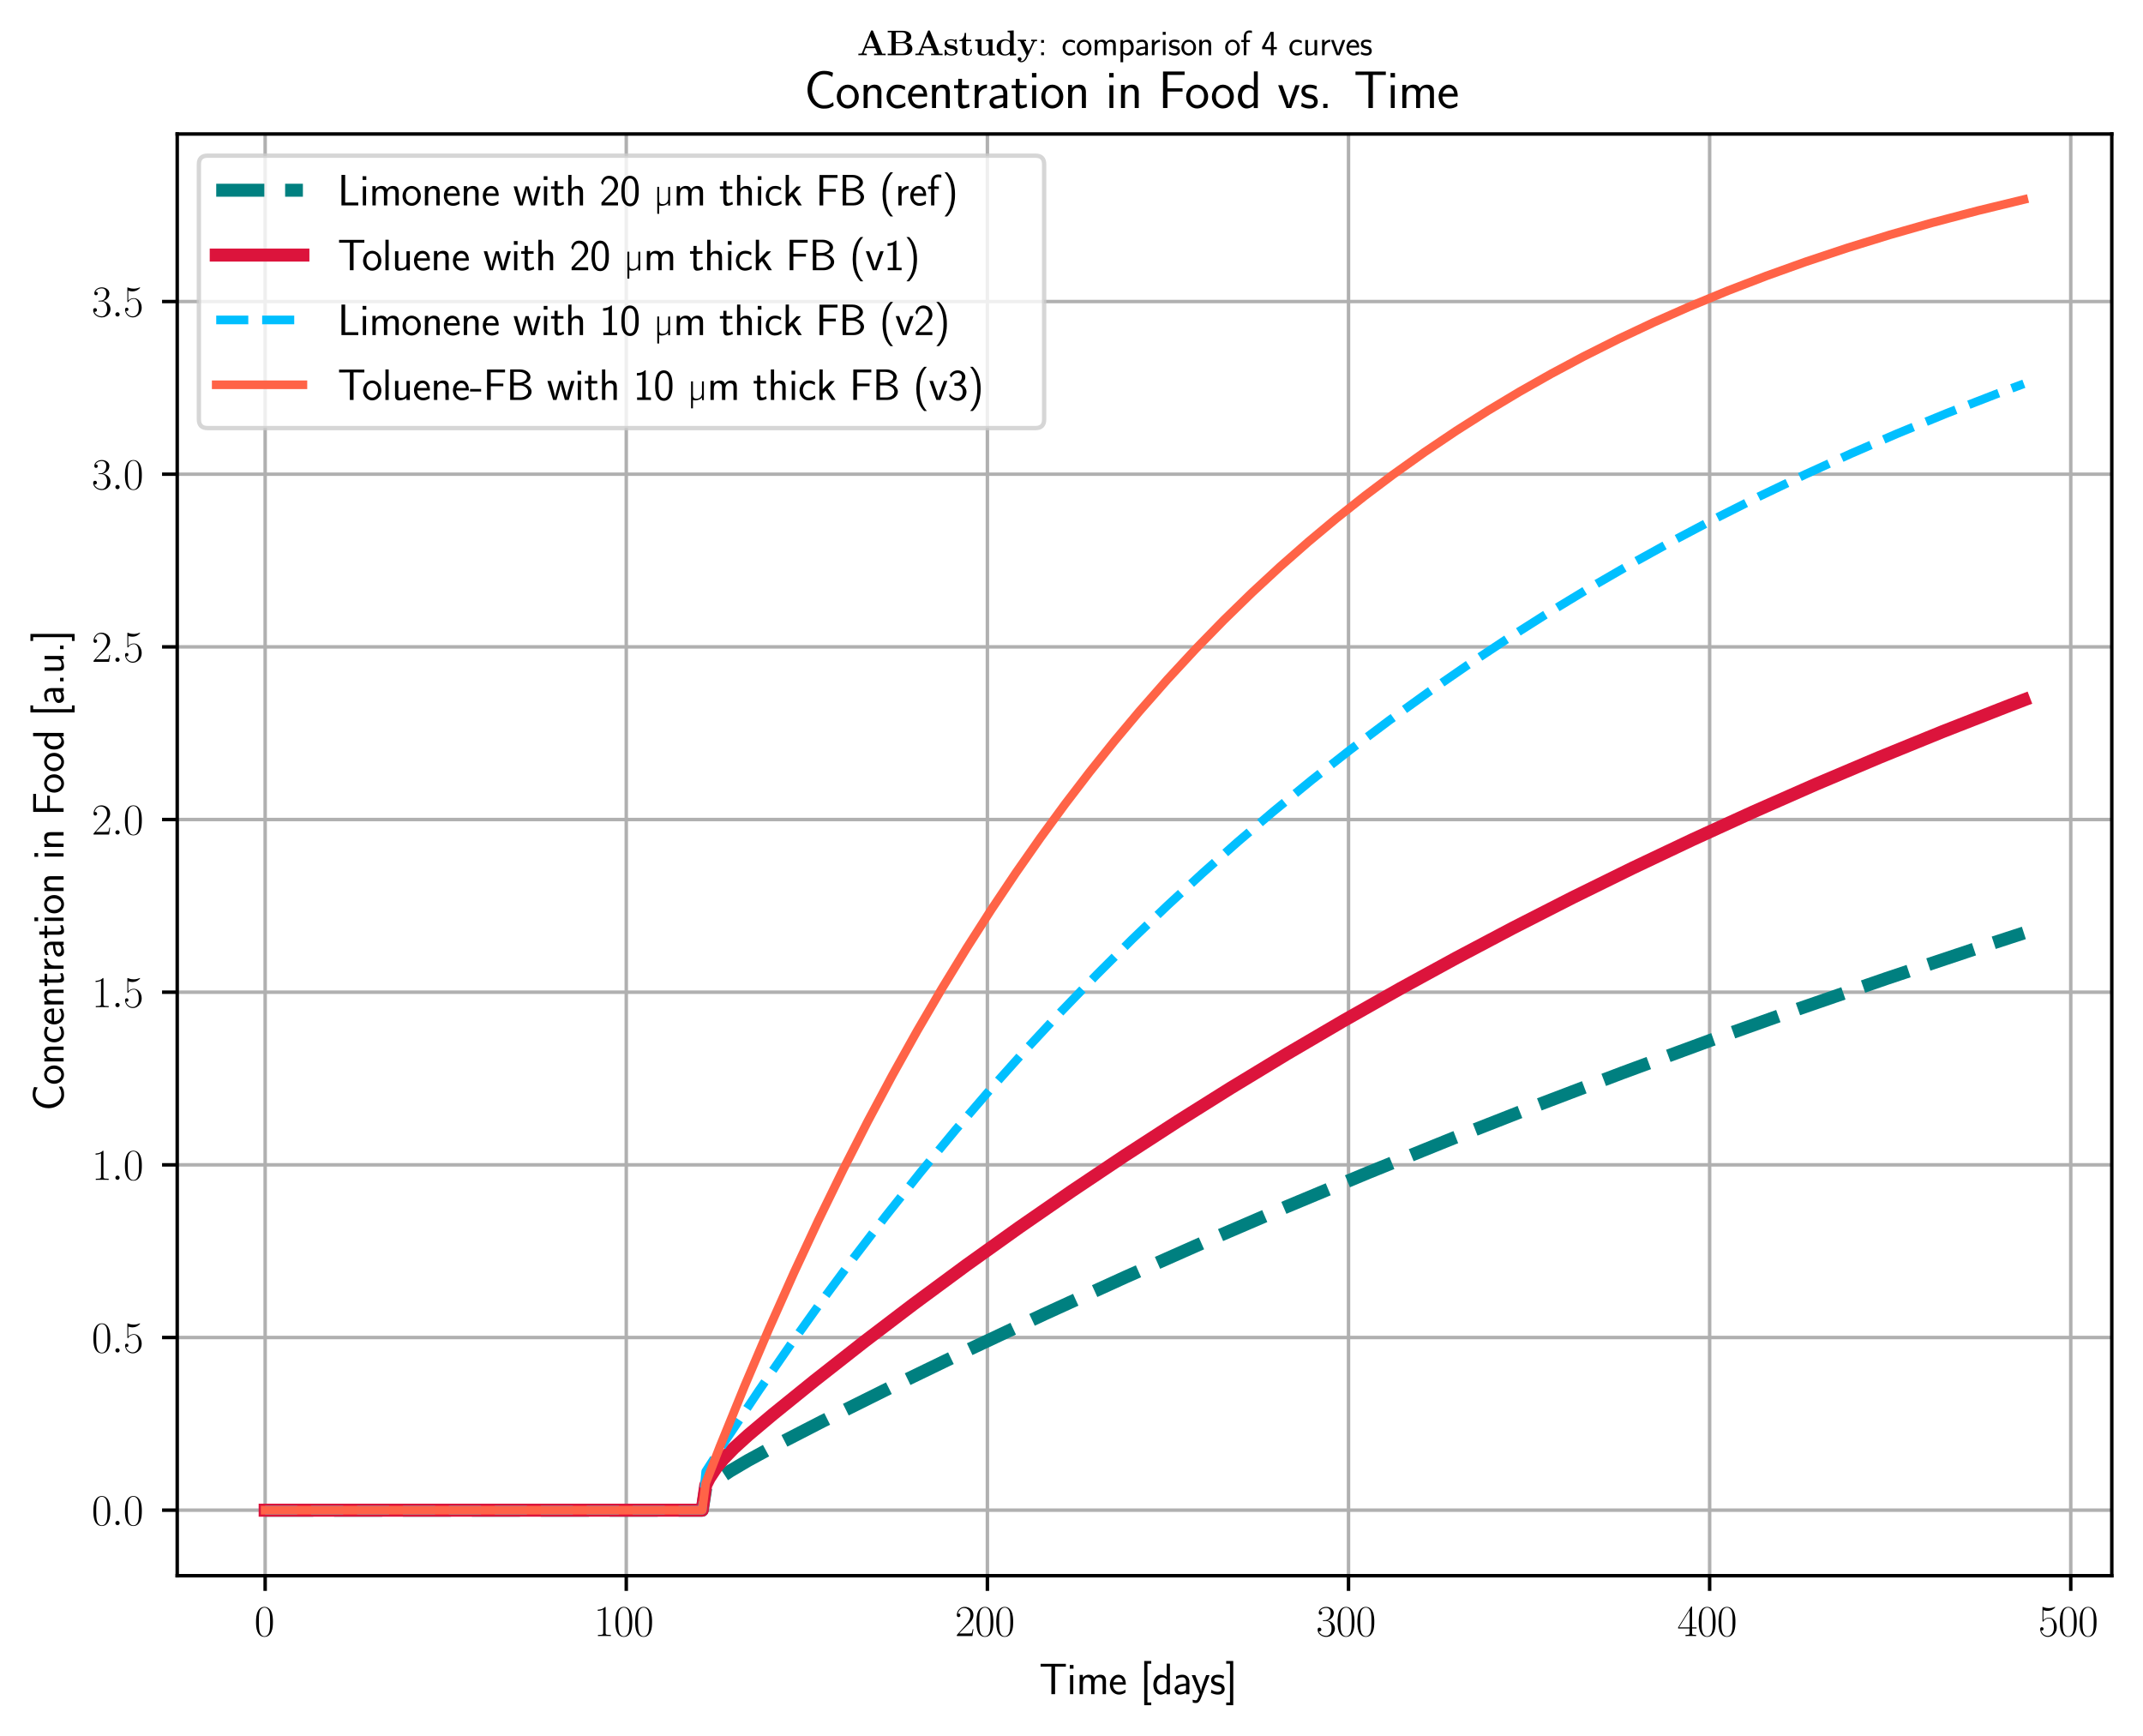 <?xml version="1.0" encoding="utf-8" standalone="no"?>
<!DOCTYPE svg PUBLIC "-//W3C//DTD SVG 1.1//EN"
  "http://www.w3.org/Graphics/SVG/1.1/DTD/svg11.dtd">
<svg xmlns:xlink="http://www.w3.org/1999/xlink" width="494.493pt" height="400.575pt" viewBox="0 0 494.493 400.575" xmlns="http://www.w3.org/2000/svg" version="1.1">
 <defs>
  <style type="text/css">*{stroke-linejoin: round; stroke-linecap: butt}</style>
 </defs>
 <g id="figure_1">
  <g id="patch_1">
   <path d="M 0 400.575 
L 494.493 400.575 
L 494.493 0 
L 0 0 
z
" style="fill: #ffffff"/>
  </g>
  <g id="axes_1">
   <g id="patch_2">
    <path d="M 40.893 363.557 
L 487.293 363.557 
L 487.293 30.917 
L 40.893 30.917 
z
" style="fill: #ffffff"/>
   </g>
   <g id="matplotlib.axis_1">
    <g id="xtick_1">
     <g id="line2d_1">
      <path d="M 61.184 363.557 
L 61.184 30.917 
" clip-path="url(#p61534a4f60)" style="fill: none; stroke: #b0b0b0; stroke-width: 0.8; stroke-linecap: square"/>
     </g>
     <g id="line2d_2">
      <defs>
       <path id="m8392646730" d="M 0 0 
L 0 3.5 
" style="stroke: #000000; stroke-width: 0.8"/>
      </defs>
      <g>
       <use xlink:href="#m8392646730" x="61.184" y="363.557" style="stroke: #000000; stroke-width: 0.8"/>
      </g>
     </g>
     <g id="text_1">
      <!-- $\mathdefault{0}$ -->
      <g transform="translate(58.693 377.475) scale(0.1 -0.1)">
       <defs>
        <path id="CMR17-30" d="M 2688 2038 
C 2688 2430 2682 3099 2413 3613 
C 2176 4063 1798 4224 1466 4224 
C 1158 4224 768 4082 525 3620 
C 269 3137 243 2539 243 2038 
C 243 1671 250 1112 448 623 
C 723 -39 1216 -128 1466 -128 
C 1760 -128 2208 -7 2470 604 
C 2662 1048 2688 1568 2688 2038 
z
M 1466 -26 
C 1056 -26 813 328 723 816 
C 653 1196 653 1749 653 2109 
C 653 2604 653 3015 736 3407 
C 858 3954 1216 4121 1466 4121 
C 1728 4121 2067 3947 2189 3420 
C 2272 3054 2278 2623 2278 2109 
C 2278 1691 2278 1176 2202 797 
C 2067 96 1690 -26 1466 -26 
z
" transform="scale(0.016)"/>
       </defs>
       <use xlink:href="#CMR17-30" transform="scale(0.996)"/>
      </g>
     </g>
    </g>
    <g id="xtick_2">
     <g id="line2d_3">
      <path d="M 144.511 363.557 
L 144.511 30.917 
" clip-path="url(#p61534a4f60)" style="fill: none; stroke: #b0b0b0; stroke-width: 0.8; stroke-linecap: square"/>
     </g>
     <g id="line2d_4">
      <g>
       <use xlink:href="#m8392646730" x="144.511" y="363.557" style="stroke: #000000; stroke-width: 0.8"/>
      </g>
     </g>
     <g id="text_2">
      <!-- $\mathdefault{100}$ -->
      <g transform="translate(137.039 377.475) scale(0.1 -0.1)">
       <defs>
        <path id="CMR17-31" d="M 1702 4083 
C 1702 4217 1696 4224 1606 4224 
C 1357 3927 979 3833 621 3820 
C 602 3820 570 3820 563 3808 
C 557 3795 557 3782 557 3648 
C 755 3648 1088 3686 1344 3839 
L 1344 467 
C 1344 243 1331 166 781 166 
L 589 166 
L 589 0 
C 896 6 1216 12 1523 12 
C 1830 12 2150 6 2458 0 
L 2458 166 
L 2266 166 
C 1715 166 1702 236 1702 467 
L 1702 4083 
z
" transform="scale(0.016)"/>
       </defs>
       <use xlink:href="#CMR17-31" transform="scale(0.996)"/>
       <use xlink:href="#CMR17-30" transform="translate(45.69 0) scale(0.996)"/>
       <use xlink:href="#CMR17-30" transform="translate(91.381 0) scale(0.996)"/>
      </g>
     </g>
    </g>
    <g id="xtick_3">
     <g id="line2d_5">
      <path d="M 227.839 363.557 
L 227.839 30.917 
" clip-path="url(#p61534a4f60)" style="fill: none; stroke: #b0b0b0; stroke-width: 0.8; stroke-linecap: square"/>
     </g>
     <g id="line2d_6">
      <g>
       <use xlink:href="#m8392646730" x="227.839" y="363.557" style="stroke: #000000; stroke-width: 0.8"/>
      </g>
     </g>
     <g id="text_3">
      <!-- $\mathdefault{200}$ -->
      <g transform="translate(220.367 377.475) scale(0.1 -0.1)">
       <defs>
        <path id="CMR17-32" d="M 2669 990 
L 2554 990 
C 2490 537 2438 460 2413 422 
C 2381 371 1920 371 1830 371 
L 602 371 
C 832 620 1280 1073 1824 1596 
C 2214 1966 2669 2400 2669 3033 
C 2669 3788 2067 4224 1395 4224 
C 691 4224 262 3603 262 3027 
C 262 2777 448 2745 525 2745 
C 589 2745 781 2783 781 3007 
C 781 3206 614 3264 525 3264 
C 486 3264 448 3257 422 3244 
C 544 3788 915 4057 1306 4057 
C 1862 4057 2227 3616 2227 3033 
C 2227 2477 1901 1998 1536 1583 
L 262 147 
L 262 0 
L 2515 0 
L 2669 990 
z
" transform="scale(0.016)"/>
       </defs>
       <use xlink:href="#CMR17-32" transform="scale(0.996)"/>
       <use xlink:href="#CMR17-30" transform="translate(45.69 0) scale(0.996)"/>
       <use xlink:href="#CMR17-30" transform="translate(91.381 0) scale(0.996)"/>
      </g>
     </g>
    </g>
    <g id="xtick_4">
     <g id="line2d_7">
      <path d="M 311.167 363.557 
L 311.167 30.917 
" clip-path="url(#p61534a4f60)" style="fill: none; stroke: #b0b0b0; stroke-width: 0.8; stroke-linecap: square"/>
     </g>
     <g id="line2d_8">
      <g>
       <use xlink:href="#m8392646730" x="311.167" y="363.557" style="stroke: #000000; stroke-width: 0.8"/>
      </g>
     </g>
     <g id="text_4">
      <!-- $\mathdefault{300}$ -->
      <g transform="translate(303.695 377.475) scale(0.1 -0.1)">
       <defs>
        <path id="CMR17-33" d="M 1414 2176 
C 1984 2176 2234 1673 2234 1094 
C 2234 322 1824 25 1453 25 
C 1114 25 563 193 390 691 
C 422 678 454 678 486 678 
C 640 678 755 780 755 947 
C 755 1132 614 1216 486 1216 
C 378 1216 211 1164 211 927 
C 211 335 787 -128 1466 -128 
C 2176 -128 2720 432 2720 1087 
C 2720 1718 2208 2176 1600 2246 
C 2086 2347 2554 2776 2554 3353 
C 2554 3856 2048 4224 1472 4224 
C 890 4224 378 3862 378 3347 
C 378 3123 544 3084 627 3084 
C 762 3084 877 3167 877 3334 
C 877 3500 762 3584 627 3584 
C 602 3584 570 3584 544 3571 
C 730 3999 1235 4076 1459 4076 
C 1683 4076 2106 3966 2106 3347 
C 2106 3167 2080 2851 1862 2574 
C 1670 2329 1453 2316 1242 2297 
C 1210 2297 1062 2284 1037 2284 
C 992 2278 966 2272 966 2227 
C 966 2182 973 2176 1101 2176 
L 1414 2176 
z
" transform="scale(0.016)"/>
       </defs>
       <use xlink:href="#CMR17-33" transform="scale(0.996)"/>
       <use xlink:href="#CMR17-30" transform="translate(45.69 0) scale(0.996)"/>
       <use xlink:href="#CMR17-30" transform="translate(91.381 0) scale(0.996)"/>
      </g>
     </g>
    </g>
    <g id="xtick_5">
     <g id="line2d_9">
      <path d="M 394.495 363.557 
L 394.495 30.917 
" clip-path="url(#p61534a4f60)" style="fill: none; stroke: #b0b0b0; stroke-width: 0.8; stroke-linecap: square"/>
     </g>
     <g id="line2d_10">
      <g>
       <use xlink:href="#m8392646730" x="394.495" y="363.557" style="stroke: #000000; stroke-width: 0.8"/>
      </g>
     </g>
     <g id="text_5">
      <!-- $\mathdefault{400}$ -->
      <g transform="translate(387.023 377.475) scale(0.1 -0.1)">
       <defs>
        <path id="CMR17-34" d="M 2150 4147 
C 2150 4281 2144 4288 2029 4288 
L 128 1254 
L 128 1088 
L 1779 1088 
L 1779 460 
C 1779 230 1766 166 1318 166 
L 1197 166 
L 1197 0 
C 1402 12 1747 12 1965 12 
C 2182 12 2528 12 2733 0 
L 2733 166 
L 2611 166 
C 2163 166 2150 230 2150 460 
L 2150 1088 
L 2803 1088 
L 2803 1254 
L 2150 1254 
L 2150 4147 
z
M 1798 3723 
L 1798 1254 
L 256 1254 
L 1798 3723 
z
" transform="scale(0.016)"/>
       </defs>
       <use xlink:href="#CMR17-34" transform="scale(0.996)"/>
       <use xlink:href="#CMR17-30" transform="translate(45.69 0) scale(0.996)"/>
       <use xlink:href="#CMR17-30" transform="translate(91.381 0) scale(0.996)"/>
      </g>
     </g>
    </g>
    <g id="xtick_6">
     <g id="line2d_11">
      <path d="M 477.823 363.557 
L 477.823 30.917 
" clip-path="url(#p61534a4f60)" style="fill: none; stroke: #b0b0b0; stroke-width: 0.8; stroke-linecap: square"/>
     </g>
     <g id="line2d_12">
      <g>
       <use xlink:href="#m8392646730" x="477.823" y="363.557" style="stroke: #000000; stroke-width: 0.8"/>
      </g>
     </g>
     <g id="text_6">
      <!-- $\mathdefault{500}$ -->
      <g transform="translate(470.351 377.475) scale(0.1 -0.1)">
       <defs>
        <path id="CMR17-35" d="M 730 3750 
C 794 3724 1056 3641 1325 3641 
C 1920 3641 2246 3961 2432 4140 
C 2432 4191 2432 4224 2394 4224 
C 2387 4224 2374 4224 2323 4198 
C 2099 4102 1837 4032 1517 4032 
C 1325 4032 1037 4055 723 4191 
C 653 4224 640 4224 634 4224 
C 602 4224 595 4217 595 4090 
L 595 2231 
C 595 2113 595 2080 659 2080 
C 691 2080 704 2093 736 2139 
C 941 2435 1222 2560 1542 2560 
C 1766 2560 2246 2415 2246 1293 
C 2246 1087 2246 716 2054 422 
C 1894 159 1645 25 1370 25 
C 947 25 518 319 403 812 
C 429 806 480 793 506 793 
C 589 793 749 838 749 1036 
C 749 1209 627 1280 506 1280 
C 358 1280 262 1190 262 1011 
C 262 454 704 -128 1382 -128 
C 2042 -128 2669 441 2669 1267 
C 2669 2054 2170 2662 1549 2662 
C 1222 2662 947 2540 730 2304 
L 730 3750 
z
" transform="scale(0.016)"/>
       </defs>
       <use xlink:href="#CMR17-35" transform="scale(0.996)"/>
       <use xlink:href="#CMR17-30" transform="translate(45.69 0) scale(0.996)"/>
       <use xlink:href="#CMR17-30" transform="translate(91.381 0) scale(0.996)"/>
      </g>
     </g>
    </g>
    <g id="text_7">
     <!-- Time [days] -->
     <g transform="translate(239.767 390.884) scale(0.1 -0.1)">
      <defs>
       <path id="CMSS17-54" d="M 2317 3987 
L 2848 3987 
C 2925 3987 3002 3980 3078 3980 
L 3878 3980 
L 3878 4396 
L 218 4396 
L 218 3980 
L 1018 3980 
C 1094 3980 1171 3987 1248 3987 
L 1779 3987 
L 1779 0 
L 2317 0 
L 2317 3987 
z
" transform="scale(0.016)"/>
       <path id="CMSS17-69" d="M 979 4224 
L 442 4224 
L 442 3686 
L 979 3686 
L 979 4224 
z
M 947 2752 
L 474 2752 
L 474 0 
L 947 0 
L 947 2752 
z
" transform="scale(0.016)"/>
       <path id="CMSS17-6d" d="M 4288 1878 
C 4288 2309 4179 2816 3462 2816 
C 2982 2816 2694 2515 2566 2328 
C 2451 2668 2182 2816 1798 2816 
C 1363 2816 1088 2566 941 2386 
L 941 2783 
L 474 2783 
L 474 0 
L 960 0 
L 960 1556 
C 960 1936 1101 2425 1555 2425 
C 2138 2425 2138 2013 2138 1826 
L 2138 0 
L 2624 0 
L 2624 1556 
C 2624 1936 2765 2425 3219 2425 
C 3802 2425 3802 2013 3802 1826 
L 3802 0 
L 4288 0 
L 4288 1878 
z
" transform="scale(0.016)"/>
       <path id="CMSS17-65" d="M 2502 1375 
C 2502 1587 2490 2001 2285 2347 
C 2061 2713 1696 2816 1421 2816 
C 755 2816 192 2184 192 1363 
C 192 579 774 -64 1510 -64 
C 1798 -64 2150 19 2470 249 
C 2470 275 2458 414 2451 421 
C 2451 433 2432 629 2432 655 
C 2125 408 1773 326 1517 326 
C 1107 326 666 667 646 1375 
L 2502 1375 
z
M 698 1728 
C 781 2086 1062 2425 1421 2425 
C 1517 2425 1965 2412 2080 1728 
L 698 1728 
z
" transform="scale(0.016)"/>
       <path id="CMSS17-5b" d="M 1613 -1600 
L 1613 -1210 
L 1062 -1210 
L 1062 4409 
L 1613 4409 
L 1613 4800 
L 595 4800 
L 595 -1600 
L 1613 -1600 
z
" transform="scale(0.016)"/>
       <path id="CMSS17-64" d="M 2611 4416 
L 2138 4416 
L 2138 2495 
C 1939 2662 1613 2816 1254 2816 
C 672 2816 211 2179 211 1375 
C 211 572 666 -64 1235 -64 
C 1677 -64 1971 172 2125 307 
L 2125 -13 
L 2611 -13 
L 2611 4416 
z
M 2125 851 
C 2125 760 2125 663 1926 488 
C 1798 378 1645 326 1498 326 
C 1152 326 698 585 698 1369 
C 698 2185 1210 2425 1562 2425 
C 1798 2425 1990 2308 2125 2114 
L 2125 851 
z
" transform="scale(0.016)"/>
       <path id="CMSS17-61" d="M 2406 1789 
C 2406 2399 1978 2816 1402 2816 
C 1120 2816 813 2764 461 2559 
L 499 2133 
C 659 2250 934 2438 1395 2438 
C 1722 2438 1920 2185 1920 1782 
L 1920 1536 
C 896 1504 256 1209 256 711 
C 256 452 416 -64 947 -64 
C 1043 -64 1562 -52 1933 224 
L 1933 -13 
L 2406 -13 
L 2406 1789 
z
M 1920 824 
C 1920 711 1920 559 1728 446 
C 1562 339 1350 326 1261 326 
C 941 326 723 503 723 723 
C 723 1165 1722 1209 1920 1216 
L 1920 824 
z
" transform="scale(0.016)"/>
       <path id="CMSS17-79" d="M 2675 2752 
L 2176 2752 
C 1632 1293 1446 701 1434 383 
L 1427 383 
C 1408 695 1126 1459 902 2006 
L 602 2752 
L 83 2752 
L 1216 14 
C 1146 -177 1043 -464 1011 -527 
C 870 -884 774 -884 672 -884 
C 646 -884 442 -877 211 -807 
L 250 -1229 
C 410 -1261 570 -1280 685 -1280 
C 845 -1280 1165 -1280 1459 -495 
L 2675 2752 
z
" transform="scale(0.016)"/>
       <path id="CMSS17-73" d="M 2061 2623 
C 1683 2803 1389 2816 1197 2816 
C 742 2816 198 2655 198 2009 
C 198 1363 902 1222 1094 1183 
C 1389 1126 1715 1062 1715 742 
C 1715 339 1254 339 1171 339 
C 915 339 563 409 243 639 
L 166 211 
C 531 0 883 -64 1178 -64 
C 1965 -64 2163 416 2163 780 
C 2163 1094 1984 1305 1862 1401 
C 1651 1567 1574 1587 1050 1695 
C 960 1708 646 1779 646 2067 
C 646 2431 1050 2431 1139 2431 
C 1555 2431 1811 2303 1984 2207 
L 2061 2623 
z
" transform="scale(0.016)"/>
       <path id="CMSS17-5d" d="M 1146 4800 
L 128 4800 
L 128 4409 
L 678 4409 
L 678 -1210 
L 128 -1210 
L 128 -1600 
L 1146 -1600 
L 1146 4800 
z
" transform="scale(0.016)"/>
      </defs>
      <use xlink:href="#CMSS17-54" transform="scale(0.996)"/>
      <use xlink:href="#CMSS17-69" transform="translate(63.819 0) scale(0.996)"/>
      <use xlink:href="#CMSS17-6d" transform="translate(86 0) scale(0.996)"/>
      <use xlink:href="#CMSS17-65" transform="translate(160.229 0) scale(0.996)"/>
      <use xlink:href="#CMSS17-5b" transform="translate(233.097 0) scale(0.996)"/>
      <use xlink:href="#CMSS17-64" transform="translate(260.283 0) scale(0.996)"/>
      <use xlink:href="#CMSS17-61" transform="translate(308.488 0) scale(0.996)"/>
      <use xlink:href="#CMSS17-79" transform="translate(350.807 0) scale(0.996)"/>
      <use xlink:href="#CMSS17-73" transform="translate(393.807 0) scale(0.996)"/>
      <use xlink:href="#CMSS17-5d" transform="translate(429.721 0) scale(0.996)"/>
     </g>
    </g>
   </g>
   <g id="matplotlib.axis_2">
    <g id="ytick_1">
     <g id="line2d_13">
      <path d="M 40.893 348.437 
L 487.293 348.437 
" clip-path="url(#p61534a4f60)" style="fill: none; stroke: #b0b0b0; stroke-width: 0.8; stroke-linecap: square"/>
     </g>
     <g id="line2d_14">
      <defs>
       <path id="m4069da210a" d="M 0 0 
L -3.5 0 
" style="stroke: #000000; stroke-width: 0.8"/>
      </defs>
      <g>
       <use xlink:href="#m4069da210a" x="40.893" y="348.437" style="stroke: #000000; stroke-width: 0.8"/>
      </g>
     </g>
     <g id="text_8">
      <!-- $\mathdefault{0.0}$ -->
      <g transform="translate(21.163 351.896) scale(0.1 -0.1)">
       <defs>
        <path id="CMMI12-3a" d="M 1178 307 
C 1178 492 1024 620 870 620 
C 685 620 557 467 557 313 
C 557 128 710 0 864 0 
C 1050 0 1178 153 1178 307 
z
" transform="scale(0.016)"/>
       </defs>
       <use xlink:href="#CMR17-30" transform="scale(0.996)"/>
       <use xlink:href="#CMMI12-3a" transform="translate(45.69 0) scale(0.996)"/>
       <use xlink:href="#CMR17-30" transform="translate(72.788 0) scale(0.996)"/>
      </g>
     </g>
    </g>
    <g id="ytick_2">
     <g id="line2d_15">
      <path d="M 40.893 308.599 
L 487.293 308.599 
" clip-path="url(#p61534a4f60)" style="fill: none; stroke: #b0b0b0; stroke-width: 0.8; stroke-linecap: square"/>
     </g>
     <g id="line2d_16">
      <g>
       <use xlink:href="#m4069da210a" x="40.893" y="308.599" style="stroke: #000000; stroke-width: 0.8"/>
      </g>
     </g>
     <g id="text_9">
      <!-- $\mathdefault{0.5}$ -->
      <g transform="translate(21.163 312.058) scale(0.1 -0.1)">
       <use xlink:href="#CMR17-30" transform="scale(0.996)"/>
       <use xlink:href="#CMMI12-3a" transform="translate(45.69 0) scale(0.996)"/>
       <use xlink:href="#CMR17-35" transform="translate(72.788 0) scale(0.996)"/>
      </g>
     </g>
    </g>
    <g id="ytick_3">
     <g id="line2d_17">
      <path d="M 40.893 268.761 
L 487.293 268.761 
" clip-path="url(#p61534a4f60)" style="fill: none; stroke: #b0b0b0; stroke-width: 0.8; stroke-linecap: square"/>
     </g>
     <g id="line2d_18">
      <g>
       <use xlink:href="#m4069da210a" x="40.893" y="268.761" style="stroke: #000000; stroke-width: 0.8"/>
      </g>
     </g>
     <g id="text_10">
      <!-- $\mathdefault{1.0}$ -->
      <g transform="translate(21.163 272.22) scale(0.1 -0.1)">
       <use xlink:href="#CMR17-31" transform="scale(0.996)"/>
       <use xlink:href="#CMMI12-3a" transform="translate(45.69 0) scale(0.996)"/>
       <use xlink:href="#CMR17-30" transform="translate(72.788 0) scale(0.996)"/>
      </g>
     </g>
    </g>
    <g id="ytick_4">
     <g id="line2d_19">
      <path d="M 40.893 228.923 
L 487.293 228.923 
" clip-path="url(#p61534a4f60)" style="fill: none; stroke: #b0b0b0; stroke-width: 0.8; stroke-linecap: square"/>
     </g>
     <g id="line2d_20">
      <g>
       <use xlink:href="#m4069da210a" x="40.893" y="228.923" style="stroke: #000000; stroke-width: 0.8"/>
      </g>
     </g>
     <g id="text_11">
      <!-- $\mathdefault{1.5}$ -->
      <g transform="translate(21.163 232.382) scale(0.1 -0.1)">
       <use xlink:href="#CMR17-31" transform="scale(0.996)"/>
       <use xlink:href="#CMMI12-3a" transform="translate(45.69 0) scale(0.996)"/>
       <use xlink:href="#CMR17-35" transform="translate(72.788 0) scale(0.996)"/>
      </g>
     </g>
    </g>
    <g id="ytick_5">
     <g id="line2d_21">
      <path d="M 40.893 189.085 
L 487.293 189.085 
" clip-path="url(#p61534a4f60)" style="fill: none; stroke: #b0b0b0; stroke-width: 0.8; stroke-linecap: square"/>
     </g>
     <g id="line2d_22">
      <g>
       <use xlink:href="#m4069da210a" x="40.893" y="189.085" style="stroke: #000000; stroke-width: 0.8"/>
      </g>
     </g>
     <g id="text_12">
      <!-- $\mathdefault{2.0}$ -->
      <g transform="translate(21.163 192.544) scale(0.1 -0.1)">
       <use xlink:href="#CMR17-32" transform="scale(0.996)"/>
       <use xlink:href="#CMMI12-3a" transform="translate(45.69 0) scale(0.996)"/>
       <use xlink:href="#CMR17-30" transform="translate(72.788 0) scale(0.996)"/>
      </g>
     </g>
    </g>
    <g id="ytick_6">
     <g id="line2d_23">
      <path d="M 40.893 149.247 
L 487.293 149.247 
" clip-path="url(#p61534a4f60)" style="fill: none; stroke: #b0b0b0; stroke-width: 0.8; stroke-linecap: square"/>
     </g>
     <g id="line2d_24">
      <g>
       <use xlink:href="#m4069da210a" x="40.893" y="149.247" style="stroke: #000000; stroke-width: 0.8"/>
      </g>
     </g>
     <g id="text_13">
      <!-- $\mathdefault{2.5}$ -->
      <g transform="translate(21.163 152.706) scale(0.1 -0.1)">
       <use xlink:href="#CMR17-32" transform="scale(0.996)"/>
       <use xlink:href="#CMMI12-3a" transform="translate(45.69 0) scale(0.996)"/>
       <use xlink:href="#CMR17-35" transform="translate(72.788 0) scale(0.996)"/>
      </g>
     </g>
    </g>
    <g id="ytick_7">
     <g id="line2d_25">
      <path d="M 40.893 109.409 
L 487.293 109.409 
" clip-path="url(#p61534a4f60)" style="fill: none; stroke: #b0b0b0; stroke-width: 0.8; stroke-linecap: square"/>
     </g>
     <g id="line2d_26">
      <g>
       <use xlink:href="#m4069da210a" x="40.893" y="109.409" style="stroke: #000000; stroke-width: 0.8"/>
      </g>
     </g>
     <g id="text_14">
      <!-- $\mathdefault{3.0}$ -->
      <g transform="translate(21.163 112.868) scale(0.1 -0.1)">
       <use xlink:href="#CMR17-33" transform="scale(0.996)"/>
       <use xlink:href="#CMMI12-3a" transform="translate(45.69 0) scale(0.996)"/>
       <use xlink:href="#CMR17-30" transform="translate(72.788 0) scale(0.996)"/>
      </g>
     </g>
    </g>
    <g id="ytick_8">
     <g id="line2d_27">
      <path d="M 40.893 69.571 
L 487.293 69.571 
" clip-path="url(#p61534a4f60)" style="fill: none; stroke: #b0b0b0; stroke-width: 0.8; stroke-linecap: square"/>
     </g>
     <g id="line2d_28">
      <g>
       <use xlink:href="#m4069da210a" x="40.893" y="69.571" style="stroke: #000000; stroke-width: 0.8"/>
      </g>
     </g>
     <g id="text_15">
      <!-- $\mathdefault{3.5}$ -->
      <g transform="translate(21.163 73.03) scale(0.1 -0.1)">
       <use xlink:href="#CMR17-33" transform="scale(0.996)"/>
       <use xlink:href="#CMMI12-3a" transform="translate(45.69 0) scale(0.996)"/>
       <use xlink:href="#CMR17-35" transform="translate(72.788 0) scale(0.996)"/>
      </g>
     </g>
    </g>
    <g id="text_16">
     <!-- Concentration in Food [a.u.] -->
     <g transform="translate(14.672 256.321) rotate(-90) scale(0.1 -0.1)">
      <defs>
       <path id="CMSS17-43" d="M 3501 705 
C 3072 416 2874 332 2355 332 
C 1459 332 934 1304 934 2191 
C 934 3137 1472 4070 2381 4070 
C 2790 4070 3059 3954 3386 3748 
L 3475 4255 
C 3168 4409 2778 4480 2387 4480 
C 1158 4480 397 3343 397 2191 
C 397 924 1299 -77 2323 -77 
C 2874 -77 3066 -32 3539 268 
L 3501 705 
z
" transform="scale(0.016)"/>
       <path id="CMSS17-6f" d="M 2829 1356 
C 2829 2175 2221 2816 1504 2816 
C 768 2816 173 2156 173 1356 
C 173 544 787 -64 1498 -64 
C 2227 -64 2829 563 2829 1356 
z
M 1504 339 
C 1050 339 659 710 659 1407 
C 659 2150 1114 2425 1498 2425 
C 1914 2425 2342 2124 2342 1407 
C 2342 684 1926 339 1504 339 
z
" transform="scale(0.016)"/>
       <path id="CMSS17-6e" d="M 2618 1878 
C 2618 2283 2522 2816 1798 2816 
C 1389 2816 1120 2604 941 2386 
L 941 2783 
L 474 2783 
L 474 0 
L 960 0 
L 960 1556 
C 960 1962 1114 2425 1549 2425 
C 2112 2425 2131 2045 2131 1826 
L 2131 0 
L 2618 0 
L 2618 1878 
z
" transform="scale(0.016)"/>
       <path id="CMSS17-63" d="M 2464 2540 
C 2464 2585 2170 2713 2093 2739 
C 1882 2816 1613 2816 1542 2816 
C 710 2816 211 2092 211 1363 
C 211 595 768 -64 1517 -64 
C 1946 -64 2253 76 2502 243 
L 2464 665 
C 2189 454 1869 339 1523 339 
C 1024 339 698 774 698 1369 
C 698 1830 909 2412 1549 2412 
C 1901 2412 2099 2342 2394 2143 
L 2464 2540 
z
" transform="scale(0.016)"/>
       <path id="CMSS17-74" d="M 1069 2380 
L 1901 2380 
L 1901 2752 
L 1069 2752 
L 1069 3520 
L 614 3520 
L 614 2752 
L 109 2752 
L 109 2380 
L 602 2380 
L 602 751 
C 602 384 685 -64 1107 -64 
C 1427 -64 1722 25 2003 172 
L 1901 551 
C 1747 416 1562 339 1363 339 
C 1082 339 1069 699 1069 860 
L 1069 2380 
z
" transform="scale(0.016)"/>
       <path id="CMSS17-72" d="M 954 1369 
C 954 1974 1395 2379 1958 2392 
L 1958 2816 
C 1549 2809 1165 2604 934 2270 
L 934 2783 
L 480 2783 
L 480 0 
L 954 0 
L 954 1369 
z
" transform="scale(0.016)"/>
       <path id="CMSS17-46" d="M 2918 1984 
L 2918 2374 
L 1101 2374 
L 1101 3993 
L 1882 3993 
C 1958 3993 2035 3987 2112 3987 
L 3168 3987 
L 3168 4403 
L 563 4403 
L 563 0 
L 1101 0 
L 1101 1984 
L 2918 1984 
z
" transform="scale(0.016)"/>
       <path id="CMSS17-2e" d="M 1088 512 
L 576 512 
L 576 0 
L 1088 0 
L 1088 512 
z
" transform="scale(0.016)"/>
       <path id="CMSS17-75" d="M 2618 2752 
L 2131 2752 
L 2131 976 
C 2131 500 1786 307 1421 307 
C 998 307 960 448 960 712 
L 960 2752 
L 474 2752 
L 474 680 
C 474 179 646 -64 1088 -64 
C 1306 -64 1798 -13 2144 307 
L 2144 -13 
L 2618 -13 
L 2618 2752 
z
" transform="scale(0.016)"/>
      </defs>
      <use xlink:href="#CMSS17-43" transform="scale(0.996)"/>
      <use xlink:href="#CMSS17-6f" transform="translate(59.856 0) scale(0.996)"/>
      <use xlink:href="#CMSS17-6e" transform="translate(106.699 0) scale(0.996)"/>
      <use xlink:href="#CMSS17-63" transform="translate(154.904 0) scale(0.996)"/>
      <use xlink:href="#CMSS17-65" transform="translate(196.543 0) scale(0.996)"/>
      <use xlink:href="#CMSS17-6e" transform="translate(238.182 0) scale(0.996)"/>
      <use xlink:href="#CMSS17-74" transform="translate(286.387 0) scale(0.996)"/>
      <use xlink:href="#CMSS17-72" transform="translate(320.218 0) scale(0.996)"/>
      <use xlink:href="#CMSS17-61" transform="translate(352.128 0) scale(0.996)"/>
      <use xlink:href="#CMSS17-74" transform="translate(397.05 0) scale(0.996)"/>
      <use xlink:href="#CMSS17-69" transform="translate(430.882 0) scale(0.996)"/>
      <use xlink:href="#CMSS17-6f" transform="translate(453.062 0) scale(0.996)"/>
      <use xlink:href="#CMSS17-6e" transform="translate(499.906 0) scale(0.996)"/>
      <use xlink:href="#CMSS17-69" transform="translate(579.34 0) scale(0.996)"/>
      <use xlink:href="#CMSS17-6e" transform="translate(601.521 0) scale(0.996)"/>
      <use xlink:href="#CMSS17-46" transform="translate(680.955 0) scale(0.996)"/>
      <use xlink:href="#CMSS17-6f" transform="translate(731.642 0) scale(0.996)"/>
      <use xlink:href="#CMSS17-6f" transform="translate(781.088 0) scale(0.996)"/>
      <use xlink:href="#CMSS17-64" transform="translate(830.534 0) scale(0.996)"/>
      <use xlink:href="#CMSS17-5b" transform="translate(909.968 0) scale(0.996)"/>
      <use xlink:href="#CMSS17-61" transform="translate(937.154 0) scale(0.996)"/>
      <use xlink:href="#CMSS17-2e" transform="translate(982.076 0) scale(0.996)"/>
      <use xlink:href="#CMSS17-75" transform="translate(1008.1 0) scale(0.996)"/>
      <use xlink:href="#CMSS17-2e" transform="translate(1056.305 0) scale(0.996)"/>
      <use xlink:href="#CMSS17-5d" transform="translate(1082.329 0) scale(0.996)"/>
     </g>
    </g>
   </g>
   <g id="line2d_29">
    <path d="M 61.184 348.437 
L 162.028 348.437 
L 162.841 343.373 
L 165.281 341.501 
L 168.534 339.363 
L 172.601 336.963 
L 179.107 333.42 
L 189.679 327.975 
L 205.131 320.285 
L 223.023 311.63 
L 240.915 303.221 
L 259.62 294.682 
L 278.325 286.394 
L 297.03 278.349 
L 315.735 270.54 
L 335.253 262.636 
L 354.772 254.974 
L 374.29 247.547 
L 394.621 240.051 
L 414.953 232.795 
L 435.285 225.769 
L 456.429 218.699 
L 467.002 215.253 
L 467.002 215.253 
" clip-path="url(#p61534a4f60)" style="fill: none; stroke-dasharray: 11.1,4.8; stroke-dashoffset: 0; stroke: #008080; stroke-width: 3"/>
   </g>
   <g id="line2d_30">
    <path d="M 61.184 348.437 
L 162.028 348.437 
L 162.841 342.678 
L 163.655 341.061 
L 165.281 338.591 
L 166.908 336.618 
L 169.348 334.111 
L 172.601 331.158 
L 178.293 326.365 
L 188.053 318.474 
L 199.438 309.542 
L 210.824 300.877 
L 223.023 291.88 
L 235.222 283.169 
L 247.421 274.736 
L 259.62 266.571 
L 271.819 258.666 
L 284.018 251.013 
L 297.03 243.118 
L 310.042 235.49 
L 323.054 228.121 
L 336.066 221.002 
L 349.079 214.124 
L 362.904 207.071 
L 376.73 200.272 
L 390.555 193.717 
L 404.381 187.397 
L 419.019 180.953 
L 433.658 174.754 
L 448.297 168.79 
L 463.749 162.741 
L 467.002 161.498 
L 467.002 161.498 
" clip-path="url(#p61534a4f60)" style="fill: none; stroke: #dc143c; stroke-width: 3; stroke-linecap: square"/>
   </g>
   <g id="line2d_31">
    <path d="M 61.184 348.437 
L 162.028 348.437 
L 162.841 339.521 
L 167.721 331.921 
L 175.04 320.935 
L 182.36 310.331 
L 189.679 300.09 
L 196.999 290.2 
L 204.318 280.65 
L 212.451 270.422 
L 220.583 260.583 
L 228.716 251.118 
L 236.848 242.013 
L 244.981 233.255 
L 253.114 224.829 
L 261.246 216.724 
L 269.379 208.927 
L 277.512 201.427 
L 285.644 194.211 
L 293.777 187.27 
L 302.723 179.939 
L 311.669 172.914 
L 320.614 166.182 
L 329.56 159.731 
L 338.506 153.55 
L 347.452 147.626 
L 356.398 141.949 
L 366.157 136.026 
L 375.916 130.372 
L 385.676 124.975 
L 395.435 119.823 
L 406.007 114.506 
L 416.58 109.449 
L 427.152 104.641 
L 437.724 100.069 
L 449.11 95.396 
L 460.496 90.97 
L 467.002 88.546 
L 467.002 88.546 
" clip-path="url(#p61534a4f60)" style="fill: none; stroke-dasharray: 7.4,3.2; stroke-dashoffset: 0; stroke: #00bfff; stroke-width: 2"/>
   </g>
   <g id="line2d_32">
    <path d="M 61.184 348.437 
L 162.028 348.437 
L 162.841 342.19 
L 166.095 333.816 
L 171.787 319.839 
L 177.48 306.482 
L 183.173 293.714 
L 188.866 281.51 
L 194.559 269.845 
L 200.252 258.695 
L 205.944 248.036 
L 211.637 237.848 
L 217.33 228.109 
L 223.023 218.799 
L 228.716 209.9 
L 234.409 201.393 
L 240.101 193.261 
L 245.794 185.488 
L 251.487 178.058 
L 257.18 170.954 
L 262.873 164.164 
L 269.379 156.769 
L 275.885 149.746 
L 282.391 143.075 
L 288.897 136.738 
L 295.403 130.72 
L 301.909 125.003 
L 308.416 119.573 
L 314.922 114.415 
L 321.428 109.516 
L 328.747 104.298 
L 336.066 99.373 
L 343.386 94.724 
L 350.705 90.337 
L 358.025 86.197 
L 365.344 82.289 
L 373.477 78.204 
L 381.609 74.373 
L 389.742 70.78 
L 398.688 67.086 
L 407.634 63.643 
L 416.58 60.435 
L 426.339 57.184 
L 436.098 54.174 
L 445.857 51.387 
L 456.429 48.601 
L 467.002 46.037 
L 467.002 46.037 
" clip-path="url(#p61534a4f60)" style="fill: none; stroke: #ff6347; stroke-width: 2; stroke-linecap: square"/>
   </g>
   <g id="patch_3">
    <path d="M 40.893 363.557 
L 40.893 30.917 
" style="fill: none; stroke: #000000; stroke-width: 0.8; stroke-linejoin: miter; stroke-linecap: square"/>
   </g>
   <g id="patch_4">
    <path d="M 487.293 363.557 
L 487.293 30.917 
" style="fill: none; stroke: #000000; stroke-width: 0.8; stroke-linejoin: miter; stroke-linecap: square"/>
   </g>
   <g id="patch_5">
    <path d="M 40.893 363.557 
L 487.293 363.557 
" style="fill: none; stroke: #000000; stroke-width: 0.8; stroke-linejoin: miter; stroke-linecap: square"/>
   </g>
   <g id="patch_6">
    <path d="M 40.893 30.917 
L 487.293 30.917 
" style="fill: none; stroke: #000000; stroke-width: 0.8; stroke-linejoin: miter; stroke-linecap: square"/>
   </g>
   <g id="text_17">
    <!-- $\bf{ABA study}$: comparison of 4 curves -->
    <g transform="translate(197.748 12.735) scale(0.08 -0.08)">
     <defs>
      <path id="CMBX12-41" d="M 2931 4333 
C 2886 4448 2874 4480 2720 4480 
C 2560 4480 2547 4448 2502 4333 
L 915 429 
C 870 326 870 313 691 294 
C 531 275 506 275 365 275 
L 250 275 
L 250 0 
C 416 12 800 12 986 12 
C 1158 12 1626 12 1773 0 
L 1773 275 
C 1632 275 1389 275 1210 346 
C 1229 404 1229 416 1242 442 
L 1581 1280 
L 3296 1280 
L 3699 275 
L 3098 275 
L 3098 0 
C 3302 12 3923 12 4166 12 
C 4371 12 5024 12 5184 0 
L 5184 275 
L 4576 275 
L 2931 4333 
z
M 2438 3394 
L 3181 1555 
L 1690 1555 
L 2438 3394 
z
" transform="scale(0.016)"/>
      <path id="CMBX12-42" d="M 250 4416 
L 250 4140 
L 928 4140 
L 928 275 
L 250 275 
L 250 0 
L 3142 0 
C 4198 0 4717 569 4717 1184 
C 4717 1792 4186 2233 3411 2291 
C 4333 2465 4512 2997 4512 3303 
C 4512 3900 3974 4416 2950 4416 
L 250 4416 
z
M 1715 2387 
L 1715 4140 
L 2874 4140 
C 3533 4140 3667 3634 3667 3309 
C 3667 2854 3418 2387 2669 2387 
L 1715 2387 
z
M 1715 275 
L 1715 2176 
L 2989 2176 
C 3738 2176 3846 1484 3846 1196 
C 3846 793 3629 275 2893 275 
L 1715 275 
z
" transform="scale(0.016)"/>
      <path id="CMBX12-73" d="M 2413 2713 
C 2413 2835 2413 2880 2317 2880 
C 2278 2880 2266 2880 2170 2822 
C 2144 2803 2074 2758 2042 2739 
C 1862 2841 1626 2880 1395 2880 
C 1203 2880 243 2880 243 2046 
C 243 1372 1037 1231 1235 1199 
C 1408 1167 1619 1128 1645 1128 
C 1901 1071 2157 910 2157 641 
C 2157 147 1574 147 1440 147 
C 1114 147 710 249 531 872 
C 493 1000 486 1006 378 1006 
C 243 1006 243 987 243 840 
L 243 102 
C 243 -20 243 -64 339 -64 
C 384 -64 397 -64 525 38 
L 691 160 
C 979 -64 1325 -64 1440 -64 
C 1792 -64 2592 12 2592 865 
C 2592 1173 2426 1385 2298 1500 
C 2035 1719 1818 1757 1472 1821 
C 1062 1892 678 1962 678 2270 
C 678 2687 1248 2687 1382 2687 
C 2093 2687 2131 2238 2144 2078 
C 2150 1995 2202 1995 2278 1995 
C 2413 1995 2413 2014 2413 2161 
L 2413 2713 
z
" transform="scale(0.016)"/>
      <path id="CMBX12-74" d="M 1350 2540 
L 2272 2540 
L 2272 2816 
L 1350 2816 
L 1350 4032 
L 1082 4032 
C 1075 3401 768 2771 134 2751 
L 134 2540 
L 653 2540 
L 653 761 
C 653 83 1178 -64 1638 -64 
C 2112 -64 2394 294 2394 768 
L 2394 1107 
L 2125 1107 
L 2125 774 
C 2125 352 1933 166 1734 166 
C 1350 166 1350 595 1350 742 
L 1350 2540 
z
" transform="scale(0.016)"/>
      <path id="CMBX12-75" d="M 2259 2828 
L 2259 2553 
C 2656 2553 2701 2553 2701 2301 
L 2701 1033 
C 2701 541 2413 147 1914 147 
C 1434 147 1408 308 1408 664 
L 1408 2880 
L 269 2828 
L 269 2553 
C 666 2553 710 2553 710 2301 
L 710 768 
C 710 121 1139 -64 1824 -64 
C 1978 -64 2451 -64 2726 457 
L 2733 457 
L 2733 -64 
L 3840 -26 
L 3840 250 
C 3443 250 3398 250 3398 502 
L 3398 2880 
L 2259 2828 
z
" transform="scale(0.016)"/>
      <path id="CMBX12-64" d="M 2221 4428 
L 2221 4153 
C 2618 4153 2662 4153 2662 3896 
L 2662 2571 
C 2522 2694 2240 2880 1798 2880 
C 890 2880 243 2313 243 1408 
C 243 483 877 -64 1728 -64 
C 2080 -64 2381 57 2630 270 
L 2630 -64 
L 3770 -26 
L 3770 250 
C 3373 250 3328 250 3328 502 
L 3328 4480 
L 2221 4428 
z
M 2630 625 
C 2362 231 2035 147 1805 147 
C 1011 147 1011 968 1011 1395 
C 1011 1699 1011 2022 1152 2268 
C 1350 2630 1728 2668 1875 2668 
C 2138 2668 2419 2552 2630 2268 
L 2630 625 
z
" transform="scale(0.016)"/>
      <path id="CMBX12-79" d="M 3168 2400 
C 3206 2489 3232 2540 3642 2540 
L 3642 2816 
C 3424 2803 3398 2803 3136 2803 
C 2963 2803 2950 2803 2586 2816 
L 2586 2540 
C 2592 2540 2893 2540 2893 2457 
C 2893 2438 2874 2400 2867 2381 
L 2118 780 
L 1299 2540 
L 1651 2540 
L 1651 2816 
C 1498 2803 1062 2803 883 2803 
C 698 2803 320 2803 154 2816 
L 154 2540 
L 563 2540 
L 1747 -8 
C 1715 -84 1626 -269 1594 -345 
C 1459 -631 1254 -1069 806 -1069 
C 781 -1069 704 -1069 634 -1031 
C 646 -1025 838 -949 838 -707 
C 838 -497 685 -364 493 -364 
C 294 -364 141 -497 141 -713 
C 141 -1012 422 -1280 806 -1280 
C 1331 -1280 1677 -809 1805 -529 
L 3168 2400 
z
" transform="scale(0.016)"/>
      <path id="CMSS17-3a" d="M 1088 2752 
L 576 2752 
L 576 2239 
L 1088 2239 
L 1088 2752 
z
M 576 512 
L 576 0 
L 1088 0 
L 1088 512 
L 576 512 
z
" transform="scale(0.016)"/>
      <path id="CMSS17-70" d="M 966 275 
C 1178 70 1466 -64 1773 -64 
C 2368 -64 2880 553 2880 1382 
C 2880 2147 2496 2816 1946 2816 
C 1626 2816 1242 2700 954 2470 
L 954 2764 
L 480 2764 
L 480 -1280 
L 966 -1280 
L 966 275 
z
M 966 2088 
C 1018 2166 1235 2412 1587 2412 
C 2035 2412 2394 1946 2394 1382 
C 2394 741 1958 326 1530 326 
C 1402 326 1267 358 1139 468 
C 966 624 966 721 966 812 
L 966 2088 
z
" transform="scale(0.016)"/>
      <path id="CMSS17-66" d="M 1075 2380 
L 1722 2380 
L 1722 2752 
L 1062 2752 
L 1062 3563 
C 1062 4013 1408 4089 1606 4089 
C 1670 4089 1850 4089 2080 4007 
L 2080 4428 
C 1933 4460 1754 4480 1613 4480 
C 1018 4480 602 3994 602 3366 
L 602 2752 
L 160 2752 
L 160 2380 
L 602 2380 
L 602 0 
L 1075 0 
L 1075 2380 
z
" transform="scale(0.016)"/>
      <path id="CMSS17-34" d="M 2253 1088 
L 2835 1088 
L 2835 1478 
L 2253 1478 
L 2253 4224 
L 1690 4224 
L 166 1478 
L 166 1088 
L 1747 1088 
L 1747 0 
L 2253 0 
L 2253 1088 
z
M 659 1478 
C 1030 2139 1766 3474 1766 3927 
L 1766 1478 
L 659 1478 
z
" transform="scale(0.016)"/>
      <path id="CMSS17-76" d="M 2675 2752 
L 2176 2752 
L 1747 1555 
C 1613 1164 1421 627 1389 352 
L 1382 352 
C 1370 467 1318 633 1286 748 
C 1248 889 1197 1056 1158 1171 
L 595 2752 
L 83 2752 
L 1094 0 
L 1664 0 
L 2675 2752 
z
" transform="scale(0.016)"/>
     </defs>
     <use xlink:href="#CMBX12-41" transform="scale(0.996)"/>
     <use xlink:href="#CMBX12-42" transform="translate(84.636 0) scale(0.996)"/>
     <use xlink:href="#CMBX12-41" transform="translate(164.315 0) scale(0.996)"/>
     <use xlink:href="#CMBX12-73" transform="translate(248.951 0) scale(0.996)"/>
     <use xlink:href="#CMBX12-74" transform="translate(293.16 0) scale(0.996)"/>
     <use xlink:href="#CMBX12-75" transform="translate(336.747 0) scale(0.996)"/>
     <use xlink:href="#CMBX12-64" transform="translate(399.013 0) scale(0.996)"/>
     <use xlink:href="#CMBX12-79" transform="translate(461.28 0) scale(0.996)"/>
     <use xlink:href="#CMSS17-3a" transform="translate(521.99 0) scale(0.996)"/>
     <use xlink:href="#CMSS17-63" transform="translate(589.653 0) scale(0.996)"/>
     <use xlink:href="#CMSS17-6f" transform="translate(631.291 0) scale(0.996)"/>
     <use xlink:href="#CMSS17-6d" transform="translate(678.135 0) scale(0.996)"/>
     <use xlink:href="#CMSS17-70" transform="translate(752.364 0) scale(0.996)"/>
     <use xlink:href="#CMSS17-61" transform="translate(800.569 0) scale(0.996)"/>
     <use xlink:href="#CMSS17-72" transform="translate(842.889 0) scale(0.996)"/>
     <use xlink:href="#CMSS17-69" transform="translate(874.799 0) scale(0.996)"/>
     <use xlink:href="#CMSS17-73" transform="translate(896.979 0) scale(0.996)"/>
     <use xlink:href="#CMSS17-6f" transform="translate(932.893 0) scale(0.996)"/>
     <use xlink:href="#CMSS17-6e" transform="translate(979.736 0) scale(0.996)"/>
     <use xlink:href="#CMSS17-6f" transform="translate(1059.17 0) scale(0.996)"/>
     <use xlink:href="#CMSS17-66" transform="translate(1106.014 0) scale(0.996)"/>
     <use xlink:href="#CMSS17-34" transform="translate(1165.87 0) scale(0.996)"/>
     <use xlink:href="#CMSS17-63" transform="translate(1243.943 0) scale(0.996)"/>
     <use xlink:href="#CMSS17-75" transform="translate(1285.581 0) scale(0.996)"/>
     <use xlink:href="#CMSS17-72" transform="translate(1333.786 0) scale(0.996)"/>
     <use xlink:href="#CMSS17-76" transform="translate(1365.696 0) scale(0.996)"/>
     <use xlink:href="#CMSS17-65" transform="translate(1408.696 0) scale(0.996)"/>
     <use xlink:href="#CMSS17-73" transform="translate(1450.335 0) scale(0.996)"/>
    </g>
   </g>
   <g id="text_18">
    <!-- Concentration in Food vs. Time -->
    <g transform="translate(185.574 24.917) scale(0.12 -0.12)">
     <use xlink:href="#CMSS17-43" transform="scale(0.996)"/>
     <use xlink:href="#CMSS17-6f" transform="translate(59.856 0) scale(0.996)"/>
     <use xlink:href="#CMSS17-6e" transform="translate(106.699 0) scale(0.996)"/>
     <use xlink:href="#CMSS17-63" transform="translate(154.904 0) scale(0.996)"/>
     <use xlink:href="#CMSS17-65" transform="translate(196.543 0) scale(0.996)"/>
     <use xlink:href="#CMSS17-6e" transform="translate(238.182 0) scale(0.996)"/>
     <use xlink:href="#CMSS17-74" transform="translate(286.387 0) scale(0.996)"/>
     <use xlink:href="#CMSS17-72" transform="translate(320.218 0) scale(0.996)"/>
     <use xlink:href="#CMSS17-61" transform="translate(352.128 0) scale(0.996)"/>
     <use xlink:href="#CMSS17-74" transform="translate(397.05 0) scale(0.996)"/>
     <use xlink:href="#CMSS17-69" transform="translate(430.882 0) scale(0.996)"/>
     <use xlink:href="#CMSS17-6f" transform="translate(453.062 0) scale(0.996)"/>
     <use xlink:href="#CMSS17-6e" transform="translate(499.906 0) scale(0.996)"/>
     <use xlink:href="#CMSS17-69" transform="translate(579.34 0) scale(0.996)"/>
     <use xlink:href="#CMSS17-6e" transform="translate(601.521 0) scale(0.996)"/>
     <use xlink:href="#CMSS17-46" transform="translate(680.955 0) scale(0.996)"/>
     <use xlink:href="#CMSS17-6f" transform="translate(731.642 0) scale(0.996)"/>
     <use xlink:href="#CMSS17-6f" transform="translate(781.088 0) scale(0.996)"/>
     <use xlink:href="#CMSS17-64" transform="translate(830.534 0) scale(0.996)"/>
     <use xlink:href="#CMSS17-76" transform="translate(909.968 0) scale(0.996)"/>
     <use xlink:href="#CMSS17-73" transform="translate(952.968 0) scale(0.996)"/>
     <use xlink:href="#CMSS17-2e" transform="translate(988.882 0) scale(0.996)"/>
     <use xlink:href="#CMSS17-54" transform="translate(1056.545 0) scale(0.996)"/>
     <use xlink:href="#CMSS17-69" transform="translate(1120.364 0) scale(0.996)"/>
     <use xlink:href="#CMSS17-6d" transform="translate(1142.545 0) scale(0.996)"/>
     <use xlink:href="#CMSS17-65" transform="translate(1216.774 0) scale(0.996)"/>
    </g>
   </g>
   <g id="legend_1">
    <g id="patch_7">
     <path d="M 47.893 98.767 
L 238.934 98.767 
Q 240.934 98.767 240.934 96.767 
L 240.934 37.917 
Q 240.934 35.917 238.934 35.917 
L 47.893 35.917 
Q 45.893 35.917 45.893 37.917 
L 45.893 96.767 
Q 45.893 98.767 47.893 98.767 
z
" style="fill: #ffffff; opacity: 0.8; stroke: #cccccc; stroke-linejoin: miter"/>
    </g>
    <g id="line2d_33">
     <path d="M 49.893 43.889 
L 59.893 43.889 
L 69.893 43.889 
" style="fill: none; stroke-dasharray: 11.1,4.8; stroke-dashoffset: 0; stroke: #008080; stroke-width: 3"/>
    </g>
    <g id="text_19">
     <!-- Limonene with 20 µm thick FB (ref) -->
     <g transform="translate(77.893 47.389) scale(0.1 -0.1)">
      <defs>
       <path id="CMSS17-4c" d="M 1670 416 
C 1594 416 1517 409 1440 409 
L 1101 409 
L 1101 4416 
L 563 4416 
L 563 0 
L 3002 0 
L 3002 416 
L 1670 416 
z
" transform="scale(0.016)"/>
       <path id="CMSS17-77" d="M 4013 2752 
L 3526 2752 
L 3187 1600 
C 3117 1356 2918 684 2893 371 
L 2886 371 
C 2874 563 2765 1024 2586 1632 
L 2259 2752 
L 1818 2752 
L 1498 1657 
C 1338 1100 1216 627 1203 371 
L 1197 371 
C 1171 748 909 1632 870 1772 
L 582 2752 
L 83 2752 
L 915 0 
L 1402 0 
C 1734 1100 1990 1952 2010 2380 
C 2022 2169 2131 1715 2195 1491 
L 2618 0 
L 3181 0 
L 4013 2752 
z
" transform="scale(0.016)"/>
       <path id="CMSS17-68" d="M 2618 1878 
C 2618 2283 2522 2816 1798 2816 
C 1395 2816 1133 2617 947 2399 
L 947 4416 
L 474 4416 
L 474 0 
L 960 0 
L 960 1556 
C 960 1962 1114 2425 1549 2425 
C 2112 2425 2131 2045 2131 1826 
L 2131 0 
L 2618 0 
L 2618 1878 
z
" transform="scale(0.016)"/>
       <path id="CMSS17-32" d="M 1651 1353 
C 1830 1538 2099 1761 2285 1984 
C 2464 2201 2701 2507 2701 2953 
C 2701 3655 2227 4288 1421 4288 
C 787 4288 422 3891 250 3272 
L 499 2928 
C 640 3508 838 3878 1338 3878 
C 1888 3878 2195 3431 2195 2940 
C 2195 2354 1747 1901 1408 1563 
C 1030 1187 659 805 301 409 
L 301 0 
L 2701 0 
L 2701 435 
L 1613 435 
C 1536 435 1459 428 1382 428 
L 742 428 
L 742 435 
L 1651 1353 
z
" transform="scale(0.016)"/>
       <path id="CMSS17-30" d="M 2758 2073 
C 2758 2439 2752 3120 2490 3647 
C 2227 4153 1805 4288 1504 4288 
C 1069 4288 698 4031 506 3621 
C 301 3191 243 2748 243 2073 
C 243 1611 262 1046 493 551 
C 755 6 1197 -128 1498 -128 
C 1894 -128 2278 83 2496 525 
C 2720 988 2758 1495 2758 2073 
z
M 1498 262 
C 1011 262 864 821 819 1007 
C 742 1328 730 1636 730 2144 
C 730 2542 730 2992 851 3345 
C 998 3756 1254 3897 1498 3897 
C 1971 3897 2125 3422 2176 3255 
C 2272 2915 2272 2516 2272 2144 
C 2272 1546 2272 262 1498 262 
z
" transform="scale(0.016)"/>
       <path id="SFSS3583-b5" d="M 544 2688 
L 544 -1216 
L 819 -1216 
L 819 6 
C 934 -45 1056 -64 1184 -64 
C 1523 -64 1971 96 2125 361 
L 2131 -26 
L 2400 -26 
L 2400 2688 
L 2125 2688 
L 2125 1300 
C 2125 1215 2131 1124 2131 1032 
C 2131 472 1786 179 1350 179 
C 1050 179 819 283 819 700 
L 819 2688 
L 544 2688 
z
" transform="scale(0.016)"/>
       <path id="CMSS17-6b" d="M 1696 1686 
L 2688 2735 
L 2074 2735 
L 954 1552 
L 954 4416 
L 480 4416 
L 480 0 
L 947 0 
L 947 891 
L 1376 1342 
L 2278 0 
L 2822 0 
L 1696 1686 
z
" transform="scale(0.016)"/>
       <path id="CMSS17-42" d="M 570 4416 
L 570 0 
L 2163 0 
C 3034 0 3667 575 3667 1200 
C 3667 1684 3251 2175 2502 2316 
C 3334 2559 3501 3039 3501 3311 
C 3501 3880 2874 4416 1997 4416 
L 570 4416 
z
M 1088 2496 
L 1088 4057 
L 1824 4057 
C 2483 4057 3002 3722 3002 3305 
C 3002 2925 2592 2496 1766 2496 
L 1088 2496 
z
M 1088 358 
L 1088 2105 
L 1939 2105 
C 2630 2105 3162 1678 3162 1206 
C 3162 772 2694 358 1984 358 
L 1088 358 
z
" transform="scale(0.016)"/>
       <path id="CMSS17-28" d="M 1613 4800 
C 1267 4447 474 3627 474 1603 
C 474 -428 1267 -1242 1613 -1600 
L 2003 -1600 
C 1216 -781 960 366 960 1596 
C 960 2820 1203 3973 2003 4800 
L 1613 4800 
z
" transform="scale(0.016)"/>
       <path id="CMSS17-29" d="M 723 -1600 
C 1069 -1248 1862 -428 1862 1596 
C 1862 3627 1069 4440 723 4800 
L 333 4800 
C 1120 3979 1376 2833 1376 1603 
C 1376 379 1133 -774 333 -1600 
L 723 -1600 
z
" transform="scale(0.016)"/>
      </defs>
      <use xlink:href="#CMSS17-4c" transform="scale(0.996)"/>
      <use xlink:href="#CMSS17-69" transform="translate(50.687 0) scale(0.996)"/>
      <use xlink:href="#CMSS17-6d" transform="translate(72.868 0) scale(0.996)"/>
      <use xlink:href="#CMSS17-6f" transform="translate(147.097 0) scale(0.996)"/>
      <use xlink:href="#CMSS17-6e" transform="translate(193.941 0) scale(0.996)"/>
      <use xlink:href="#CMSS17-65" transform="translate(242.146 0) scale(0.996)"/>
      <use xlink:href="#CMSS17-6e" transform="translate(283.784 0) scale(0.996)"/>
      <use xlink:href="#CMSS17-65" transform="translate(331.989 0) scale(0.996)"/>
      <use xlink:href="#CMSS17-77" transform="translate(404.857 0) scale(0.996)"/>
      <use xlink:href="#CMSS17-69" transform="translate(468.677 0) scale(0.996)"/>
      <use xlink:href="#CMSS17-74" transform="translate(490.858 0) scale(0.996)"/>
      <use xlink:href="#CMSS17-68" transform="translate(524.689 0) scale(0.996)"/>
      <use xlink:href="#CMSS17-32" transform="translate(604.123 0) scale(0.996)"/>
      <use xlink:href="#CMSS17-30" transform="translate(650.967 0) scale(0.996)"/>
      <use xlink:href="#SFSS3583-b5" transform="translate(729.04 0) scale(0.996)"/>
      <use xlink:href="#CMSS17-6d" transform="translate(774.989 0) scale(0.996)"/>
      <use xlink:href="#CMSS17-74" transform="translate(880.447 0) scale(0.996)"/>
      <use xlink:href="#CMSS17-68" transform="translate(914.279 0) scale(0.996)"/>
      <use xlink:href="#CMSS17-69" transform="translate(962.484 0) scale(0.996)"/>
      <use xlink:href="#CMSS17-63" transform="translate(984.665 0) scale(0.996)"/>
      <use xlink:href="#CMSS17-6b" transform="translate(1026.303 0) scale(0.996)"/>
      <use xlink:href="#CMSS17-46" transform="translate(1103.135 0) scale(0.996)"/>
      <use xlink:href="#CMSS17-42" transform="translate(1156.425 0) scale(0.996)"/>
      <use xlink:href="#CMSS17-28" transform="translate(1249.992 0) scale(0.996)"/>
      <use xlink:href="#CMSS17-72" transform="translate(1286.426 0) scale(0.996)"/>
      <use xlink:href="#CMSS17-65" transform="translate(1318.335 0) scale(0.996)"/>
      <use xlink:href="#CMSS17-66" transform="translate(1359.974 0) scale(0.996)"/>
      <use xlink:href="#CMSS17-29" transform="translate(1395.107 0) scale(0.996)"/>
     </g>
    </g>
    <g id="line2d_34">
     <path d="M 49.893 58.851 
L 59.893 58.851 
L 69.893 58.851 
" style="fill: none; stroke: #dc143c; stroke-width: 3; stroke-linecap: square"/>
    </g>
    <g id="text_20">
     <!-- Toluene with 20 µm thick FB (v1) -->
     <g transform="translate(77.893 62.351) scale(0.1 -0.1)">
      <defs>
       <path id="CMSS17-6c" d="M 947 4416 
L 474 4416 
L 474 0 
L 947 0 
L 947 4416 
z
" transform="scale(0.016)"/>
       <path id="CMSS17-31" d="M 1818 4288 
L 1696 4288 
C 1350 3949 947 3902 538 3891 
L 538 3520 
C 723 3526 1024 3539 1325 3673 
L 1325 371 
L 570 371 
L 570 0 
L 2573 0 
L 2573 371 
L 1818 371 
L 1818 4288 
z
" transform="scale(0.016)"/>
      </defs>
      <use xlink:href="#CMSS17-54" transform="scale(0.996)"/>
      <use xlink:href="#CMSS17-6f" transform="translate(56.012 0) scale(0.996)"/>
      <use xlink:href="#CMSS17-6c" transform="translate(102.856 0) scale(0.996)"/>
      <use xlink:href="#CMSS17-75" transform="translate(125.037 0) scale(0.996)"/>
      <use xlink:href="#CMSS17-65" transform="translate(173.241 0) scale(0.996)"/>
      <use xlink:href="#CMSS17-6e" transform="translate(214.88 0) scale(0.996)"/>
      <use xlink:href="#CMSS17-65" transform="translate(263.085 0) scale(0.996)"/>
      <use xlink:href="#CMSS17-77" transform="translate(335.953 0) scale(0.996)"/>
      <use xlink:href="#CMSS17-69" transform="translate(399.773 0) scale(0.996)"/>
      <use xlink:href="#CMSS17-74" transform="translate(421.953 0) scale(0.996)"/>
      <use xlink:href="#CMSS17-68" transform="translate(455.785 0) scale(0.996)"/>
      <use xlink:href="#CMSS17-32" transform="translate(535.219 0) scale(0.996)"/>
      <use xlink:href="#CMSS17-30" transform="translate(582.063 0) scale(0.996)"/>
      <use xlink:href="#SFSS3583-b5" transform="translate(660.135 0) scale(0.996)"/>
      <use xlink:href="#CMSS17-6d" transform="translate(706.085 0) scale(0.996)"/>
      <use xlink:href="#CMSS17-74" transform="translate(811.543 0) scale(0.996)"/>
      <use xlink:href="#CMSS17-68" transform="translate(845.375 0) scale(0.996)"/>
      <use xlink:href="#CMSS17-69" transform="translate(893.58 0) scale(0.996)"/>
      <use xlink:href="#CMSS17-63" transform="translate(915.761 0) scale(0.996)"/>
      <use xlink:href="#CMSS17-6b" transform="translate(957.399 0) scale(0.996)"/>
      <use xlink:href="#CMSS17-46" transform="translate(1034.231 0) scale(0.996)"/>
      <use xlink:href="#CMSS17-42" transform="translate(1087.52 0) scale(0.996)"/>
      <use xlink:href="#CMSS17-28" transform="translate(1181.088 0) scale(0.996)"/>
      <use xlink:href="#CMSS17-76" transform="translate(1217.522 0) scale(0.996)"/>
      <use xlink:href="#CMSS17-31" transform="translate(1260.522 0) scale(0.996)"/>
      <use xlink:href="#CMSS17-29" transform="translate(1307.365 0) scale(0.996)"/>
     </g>
    </g>
    <g id="line2d_35">
     <path d="M 49.893 73.814 
L 59.893 73.814 
L 69.893 73.814 
" style="fill: none; stroke-dasharray: 7.4,3.2; stroke-dashoffset: 0; stroke: #00bfff; stroke-width: 2"/>
    </g>
    <g id="text_21">
     <!-- Limonene with 10 µm thick FB (v2) -->
     <g transform="translate(77.893 77.314) scale(0.1 -0.1)">
      <use xlink:href="#CMSS17-4c" transform="scale(0.996)"/>
      <use xlink:href="#CMSS17-69" transform="translate(50.687 0) scale(0.996)"/>
      <use xlink:href="#CMSS17-6d" transform="translate(72.868 0) scale(0.996)"/>
      <use xlink:href="#CMSS17-6f" transform="translate(147.097 0) scale(0.996)"/>
      <use xlink:href="#CMSS17-6e" transform="translate(193.941 0) scale(0.996)"/>
      <use xlink:href="#CMSS17-65" transform="translate(242.146 0) scale(0.996)"/>
      <use xlink:href="#CMSS17-6e" transform="translate(283.784 0) scale(0.996)"/>
      <use xlink:href="#CMSS17-65" transform="translate(331.989 0) scale(0.996)"/>
      <use xlink:href="#CMSS17-77" transform="translate(404.857 0) scale(0.996)"/>
      <use xlink:href="#CMSS17-69" transform="translate(468.677 0) scale(0.996)"/>
      <use xlink:href="#CMSS17-74" transform="translate(490.858 0) scale(0.996)"/>
      <use xlink:href="#CMSS17-68" transform="translate(524.689 0) scale(0.996)"/>
      <use xlink:href="#CMSS17-31" transform="translate(604.123 0) scale(0.996)"/>
      <use xlink:href="#CMSS17-30" transform="translate(650.967 0) scale(0.996)"/>
      <use xlink:href="#SFSS3583-b5" transform="translate(729.04 0) scale(0.996)"/>
      <use xlink:href="#CMSS17-6d" transform="translate(774.989 0) scale(0.996)"/>
      <use xlink:href="#CMSS17-74" transform="translate(880.447 0) scale(0.996)"/>
      <use xlink:href="#CMSS17-68" transform="translate(914.279 0) scale(0.996)"/>
      <use xlink:href="#CMSS17-69" transform="translate(962.484 0) scale(0.996)"/>
      <use xlink:href="#CMSS17-63" transform="translate(984.665 0) scale(0.996)"/>
      <use xlink:href="#CMSS17-6b" transform="translate(1026.303 0) scale(0.996)"/>
      <use xlink:href="#CMSS17-46" transform="translate(1103.135 0) scale(0.996)"/>
      <use xlink:href="#CMSS17-42" transform="translate(1156.425 0) scale(0.996)"/>
      <use xlink:href="#CMSS17-28" transform="translate(1249.992 0) scale(0.996)"/>
      <use xlink:href="#CMSS17-76" transform="translate(1286.426 0) scale(0.996)"/>
      <use xlink:href="#CMSS17-32" transform="translate(1329.426 0) scale(0.996)"/>
      <use xlink:href="#CMSS17-29" transform="translate(1376.269 0) scale(0.996)"/>
     </g>
    </g>
    <g id="line2d_36">
     <path d="M 49.893 88.776 
L 59.893 88.776 
L 69.893 88.776 
" style="fill: none; stroke: #ff6347; stroke-width: 2; stroke-linecap: square"/>
    </g>
    <g id="text_22">
     <!-- Toluene-FB with 10 µm thick FB (v3) -->
     <g transform="translate(77.893 92.276) scale(0.1 -0.1)">
      <defs>
       <path id="CMSS17-2d" d="M 1664 1216 
L 1664 1587 
L 64 1587 
L 64 1216 
L 1664 1216 
z
" transform="scale(0.016)"/>
       <path id="CMSS17-33" d="M 1005 2060 
L 1440 2060 
C 2042 2060 2214 1532 2214 1164 
C 2214 662 1933 268 1472 268 
C 1114 268 608 449 320 926 
C 275 700 275 687 250 533 
C 550 89 1037 -128 1485 -128 
C 2214 -128 2752 481 2752 1158 
C 2752 1667 2400 2092 1920 2252 
C 2304 2463 2586 2860 2586 3321 
C 2586 3859 2093 4288 1491 4288 
C 941 4288 512 3948 333 3583 
C 378 3519 493 3334 550 3238 
C 691 3615 1056 3897 1485 3897 
C 1843 3897 2080 3660 2080 3321 
C 2080 2969 1856 2585 1478 2496 
C 1453 2496 1056 2457 1005 2451 
L 1005 2060 
z
" transform="scale(0.016)"/>
      </defs>
      <use xlink:href="#CMSS17-54" transform="scale(0.996)"/>
      <use xlink:href="#CMSS17-6f" transform="translate(56.012 0) scale(0.996)"/>
      <use xlink:href="#CMSS17-6c" transform="translate(102.856 0) scale(0.996)"/>
      <use xlink:href="#CMSS17-75" transform="translate(125.037 0) scale(0.996)"/>
      <use xlink:href="#CMSS17-65" transform="translate(173.241 0) scale(0.996)"/>
      <use xlink:href="#CMSS17-6e" transform="translate(214.88 0) scale(0.996)"/>
      <use xlink:href="#CMSS17-65" transform="translate(263.085 0) scale(0.996)"/>
      <use xlink:href="#CMSS17-2d" transform="translate(304.724 0) scale(0.996)"/>
      <use xlink:href="#CMSS17-46" transform="translate(335.953 0) scale(0.996)"/>
      <use xlink:href="#CMSS17-42" transform="translate(389.243 0) scale(0.996)"/>
      <use xlink:href="#CMSS17-77" transform="translate(482.81 0) scale(0.996)"/>
      <use xlink:href="#CMSS17-69" transform="translate(546.629 0) scale(0.996)"/>
      <use xlink:href="#CMSS17-74" transform="translate(568.81 0) scale(0.996)"/>
      <use xlink:href="#CMSS17-68" transform="translate(602.642 0) scale(0.996)"/>
      <use xlink:href="#CMSS17-31" transform="translate(682.076 0) scale(0.996)"/>
      <use xlink:href="#CMSS17-30" transform="translate(728.919 0) scale(0.996)"/>
      <use xlink:href="#SFSS3583-b5" transform="translate(806.992 0) scale(0.996)"/>
      <use xlink:href="#CMSS17-6d" transform="translate(852.942 0) scale(0.996)"/>
      <use xlink:href="#CMSS17-74" transform="translate(958.4 0) scale(0.996)"/>
      <use xlink:href="#CMSS17-68" transform="translate(992.232 0) scale(0.996)"/>
      <use xlink:href="#CMSS17-69" transform="translate(1040.436 0) scale(0.996)"/>
      <use xlink:href="#CMSS17-63" transform="translate(1062.617 0) scale(0.996)"/>
      <use xlink:href="#CMSS17-6b" transform="translate(1104.256 0) scale(0.996)"/>
      <use xlink:href="#CMSS17-46" transform="translate(1181.088 0) scale(0.996)"/>
      <use xlink:href="#CMSS17-42" transform="translate(1234.377 0) scale(0.996)"/>
      <use xlink:href="#CMSS17-28" transform="translate(1327.944 0) scale(0.996)"/>
      <use xlink:href="#CMSS17-76" transform="translate(1364.378 0) scale(0.996)"/>
      <use xlink:href="#CMSS17-33" transform="translate(1407.378 0) scale(0.996)"/>
      <use xlink:href="#CMSS17-29" transform="translate(1454.222 0) scale(0.996)"/>
     </g>
    </g>
   </g>
  </g>
 </g>
 <defs>
  <clipPath id="p61534a4f60">
   <rect x="40.893" y="30.917" width="446.4" height="332.64"/>
  </clipPath>
 </defs>
</svg>

